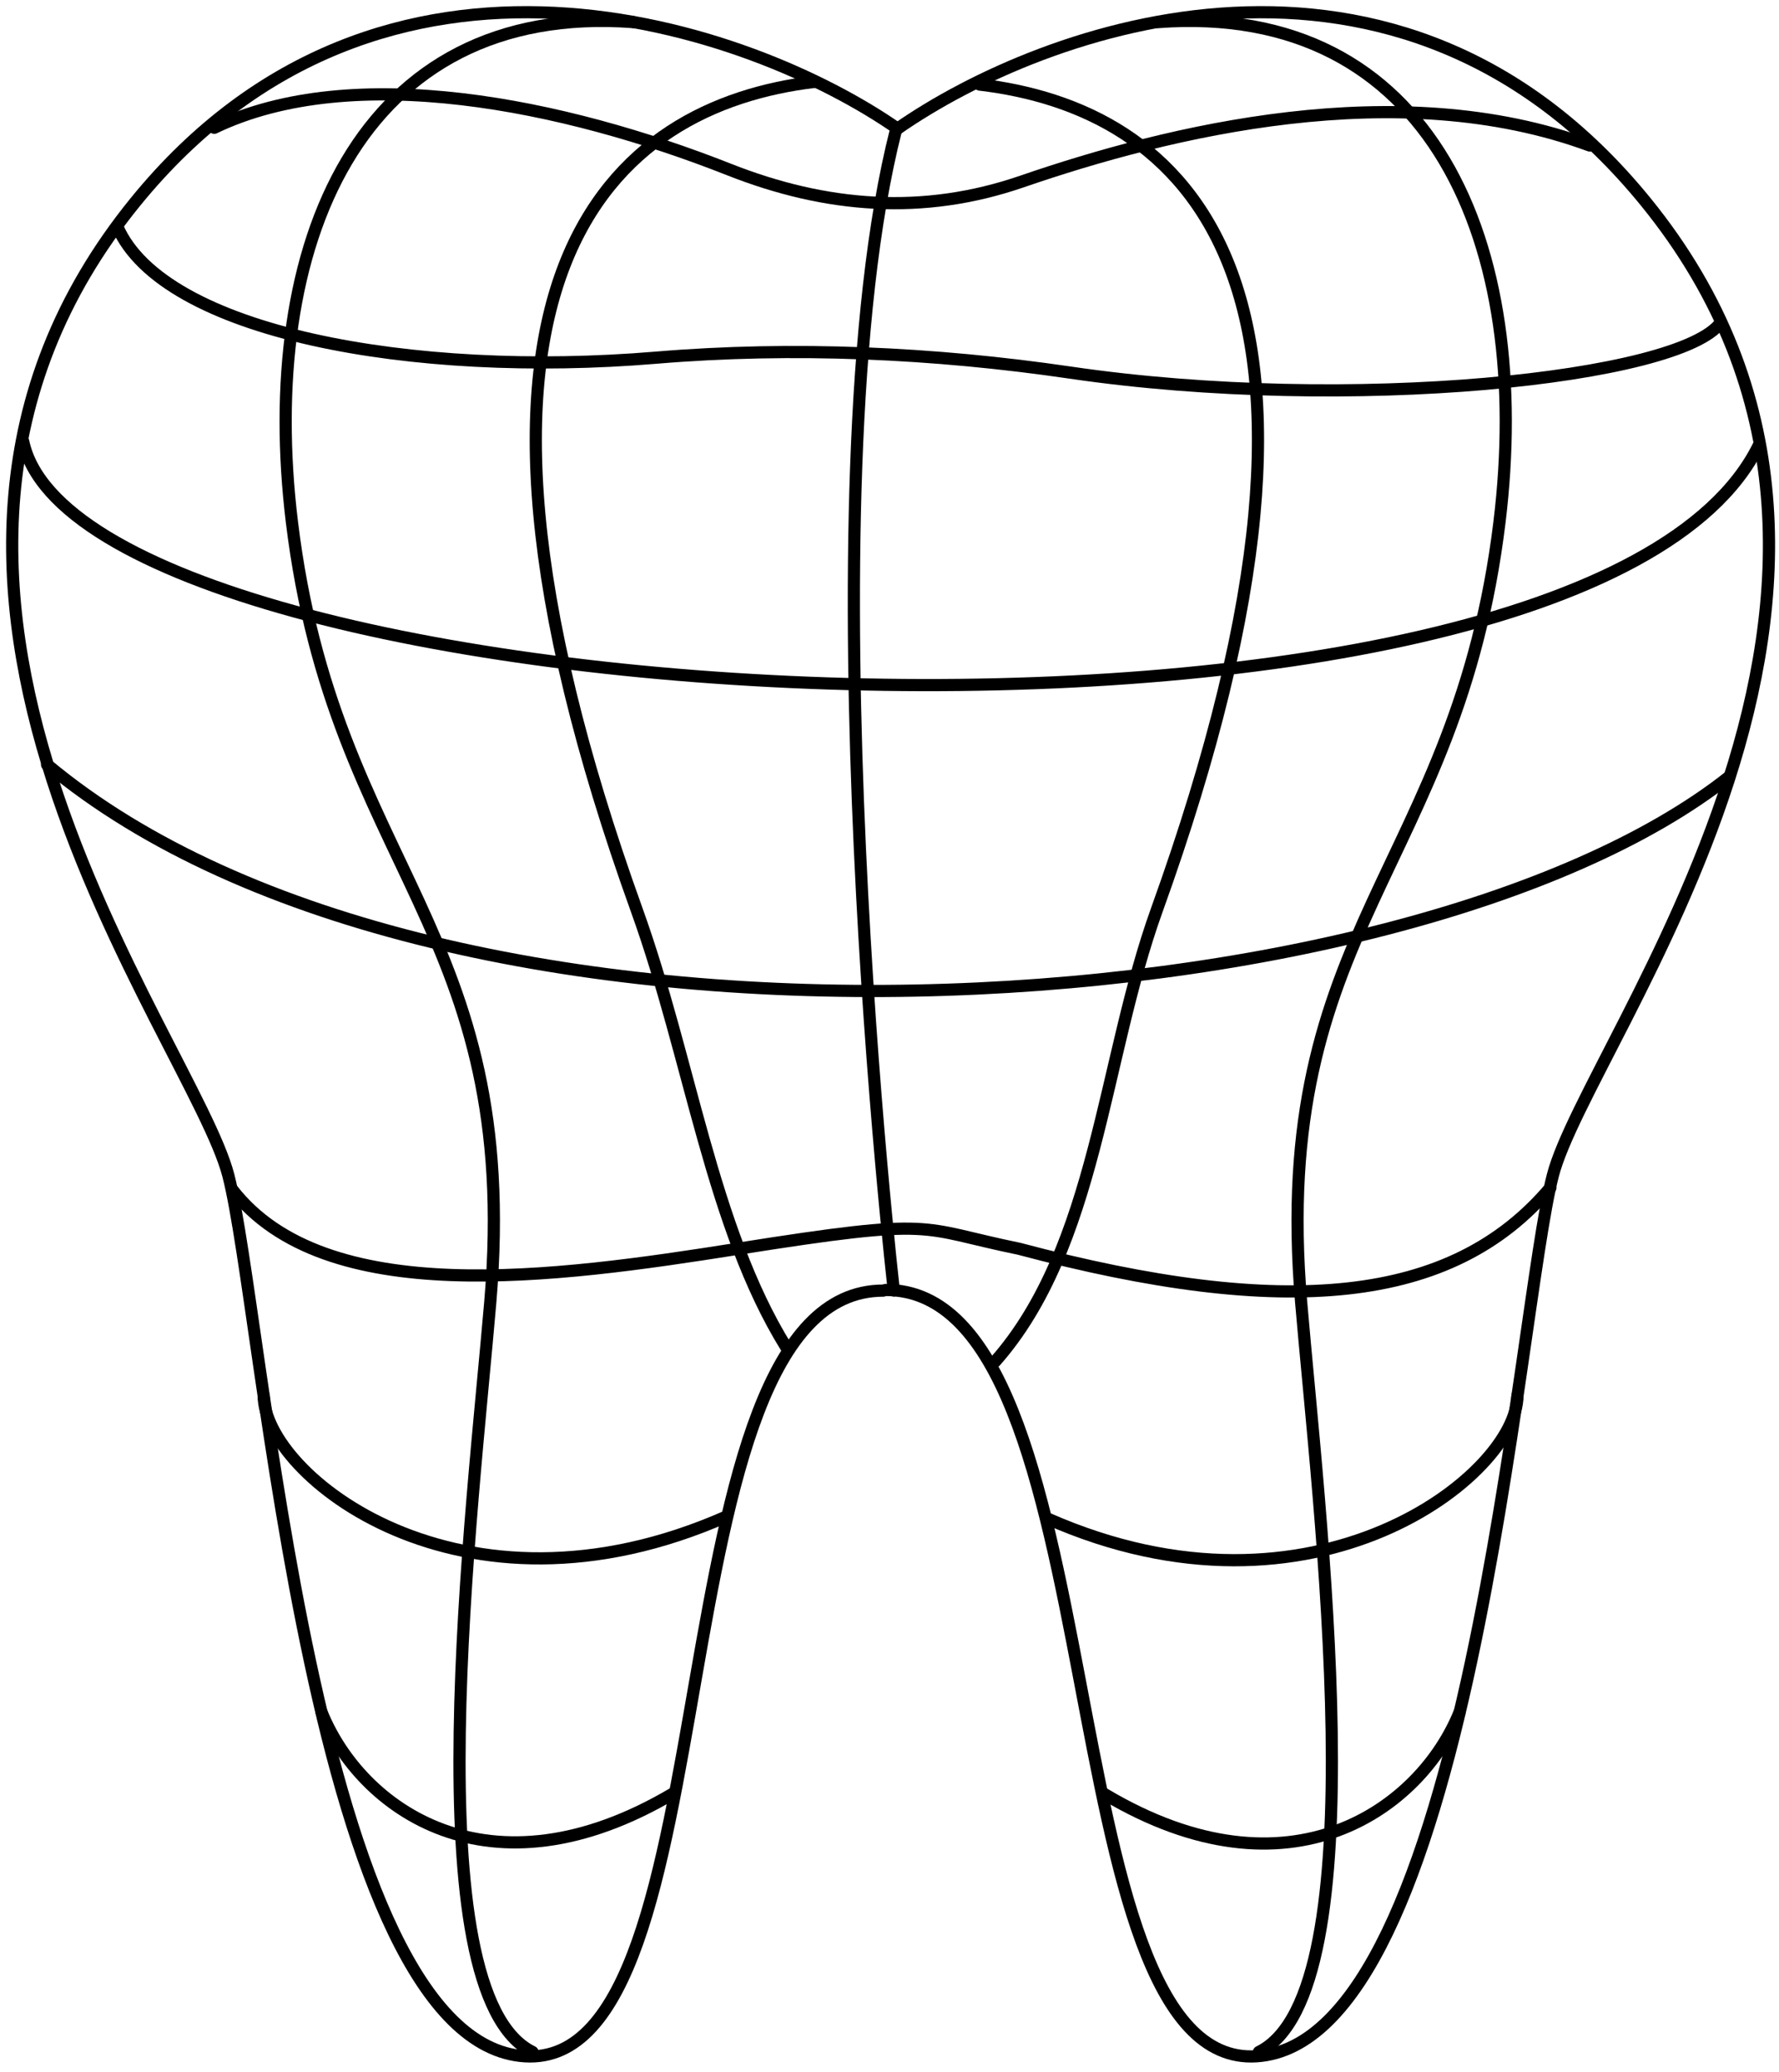 <svg width="146" height="170" viewBox="0 0 146 170" fill="none" xmlns="http://www.w3.org/2000/svg">
<path d="M73.661 10.558C61.678 2.206 31.452 -8.422 11.117 16.561C-14.302 47.79 15.838 85.193 18.743 96.45C21.648 107.707 25.64 167.623 43.071 168.713C60.501 169.802 53.245 105.891 72.487 105.891" stroke="black" stroke-linecap="round" stroke-linejoin="round"/>
<path d="M73.659 10.558C85.643 2.206 114.727 -8.422 135.062 16.561C160.481 47.79 130.341 85.194 127.436 96.451C124.531 107.708 120.538 167.624 103.108 168.713C85.678 169.803 91.934 105.839 72.691 105.839" stroke="black" stroke-linecap="round" stroke-linejoin="round"/>
<path d="M66.877 6.712C50.45 8.655 33.372 22.265 52.259 74.673C56.682 86.949 58.384 100.619 64.522 110.534" stroke="black" stroke-linecap="round"/>
<path d="M80.404 6.939C96.831 8.882 113.82 22.265 94.934 74.674C90.51 86.949 90.001 102.272 81.681 111.696" stroke="black" stroke-linecap="round"/>
<path d="M51.979 1.813C29.441 0.14 21.186 20.11 23.959 42.85C27.426 71.274 42.837 76.156 40.237 106.833C38.808 123.693 33.824 163.509 43.703 168.361" stroke="black" stroke-linecap="round"/>
<path d="M95.039 1.813C117.578 0.14 125.833 20.11 123.059 42.85C119.593 71.274 104.182 76.156 106.782 106.833C108.21 123.693 113.194 163.509 103.315 168.361" stroke="black" stroke-linecap="round"/>
<path d="M17.584 10.484C28.982 5.005 46.302 8.564 59.827 13.906C67.803 17.057 75.756 17.686 83.865 14.894C95.913 10.746 114.713 6.135 130.461 11.936" stroke="black" stroke-linecap="round"/>
<path d="M73.528 10.678C65.862 40.803 73.355 105.878 73.355 105.878" stroke="black" stroke-linecap="round"/>
<path d="M9.636 18.613C13.413 27.286 33.808 31.02 53.826 29.348C65.108 28.406 76.653 28.932 87.853 30.574C110.706 33.924 137.953 31.053 141.224 26.454" stroke="black" stroke-linecap="round"/>
<path d="M1.902 36.214C6.751 59.306 129.79 66.093 144.327 36.561" stroke="black" stroke-linecap="round"/>
<path d="M3.863 62.733C36.378 89.88 115.423 84.701 141.928 63.717" stroke="black" stroke-linecap="round"/>
<path d="M19.055 97.594C26.665 107.441 45.5 104.84 60.571 102.457C77.166 99.832 75.197 100.732 83.629 102.457C105.482 108.268 119.158 107.012 127.24 97.444" stroke="black" stroke-linecap="round"/>
<path d="M21.641 114.503C21.641 120.955 37.732 134.104 59.659 124.41" stroke="black" stroke-linecap="round"/>
<path d="M124.535 114.503C124.535 120.955 107.883 134.285 85.956 124.591" stroke="black" stroke-linecap="round"/>
<path d="M26.393 140.489C29.579 148.36 40.119 156.148 55.328 147.099" stroke="black" stroke-linecap="round"/>
<path d="M119.783 140.489C116.597 148.36 105.894 156.272 90.685 147.223" stroke="black" stroke-linecap="round"/>
</svg>

